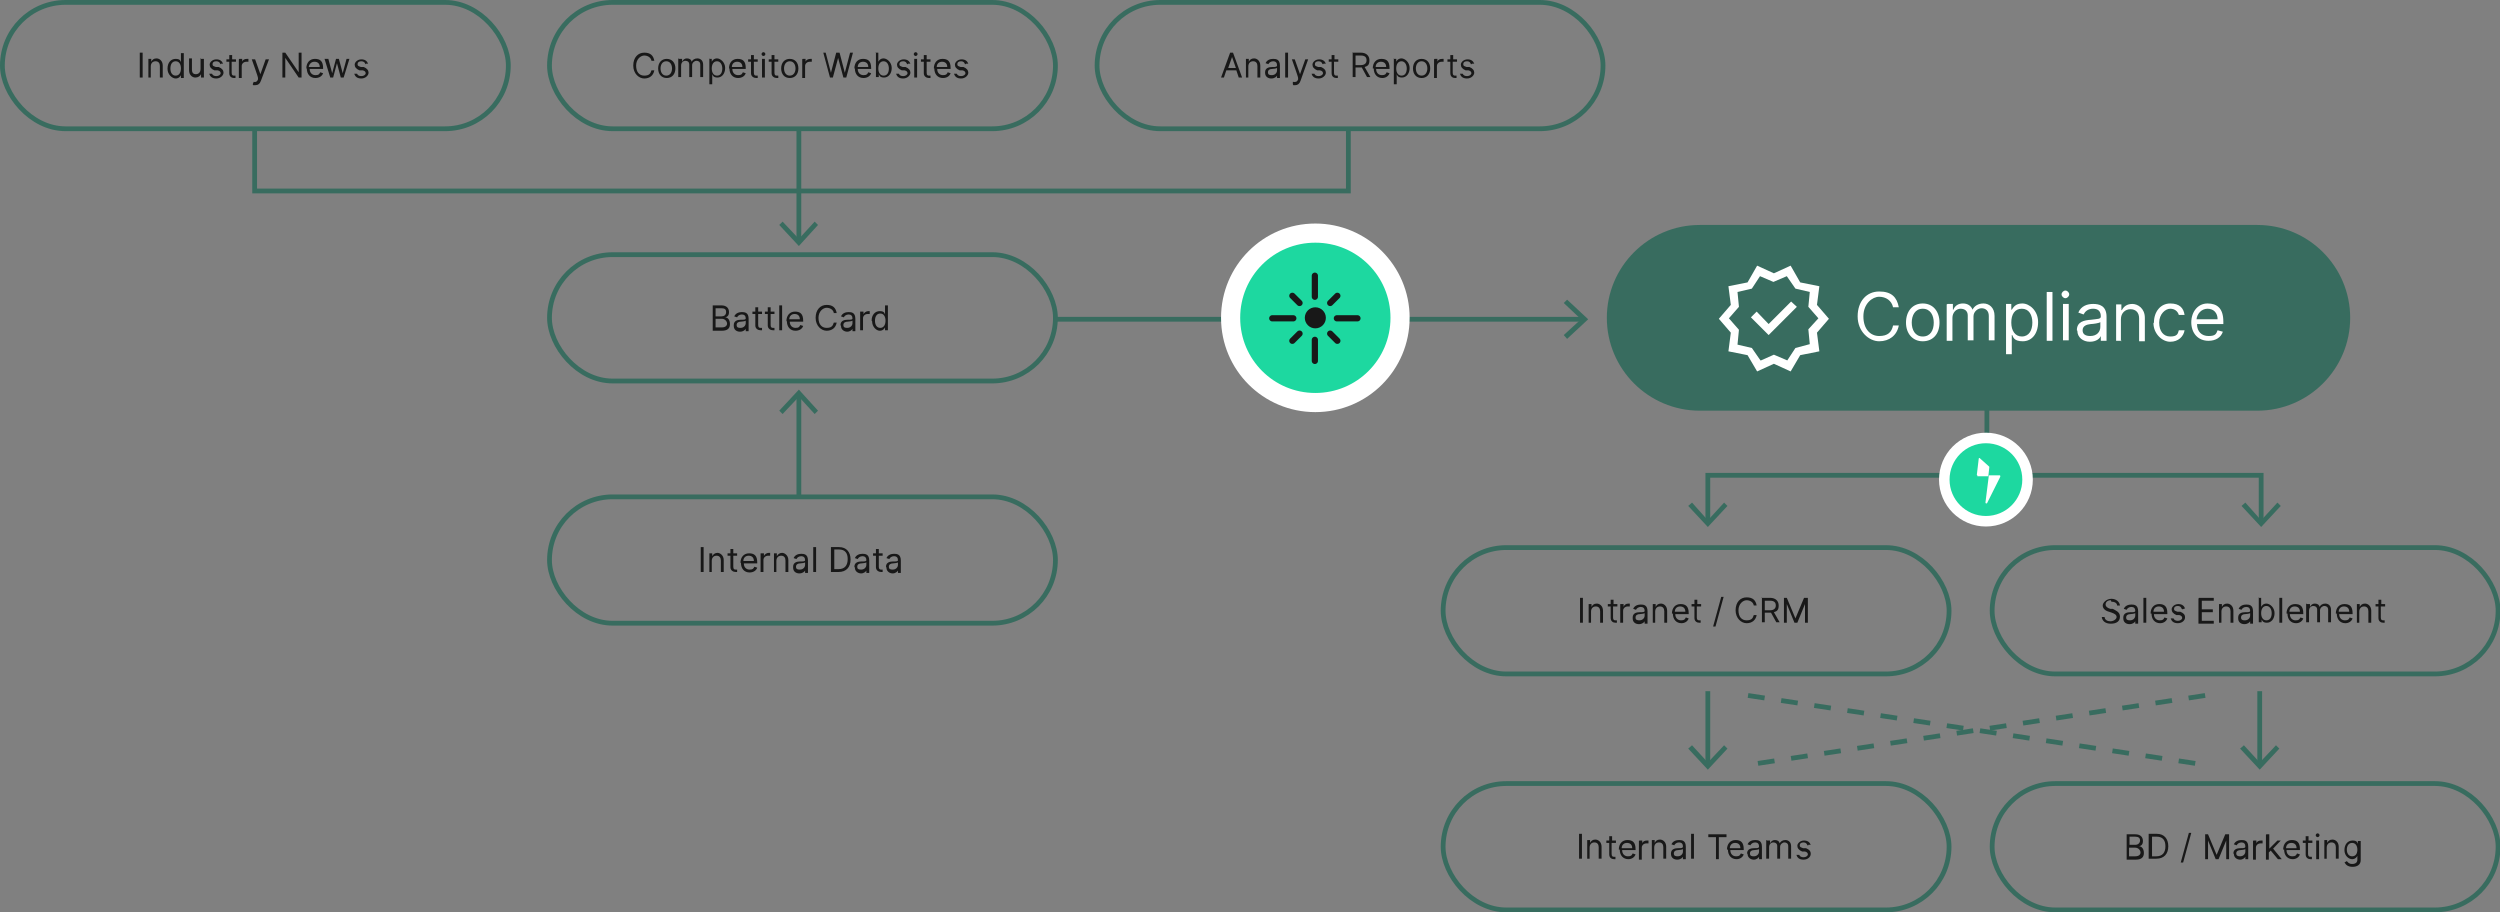 <?xml version="1.0" encoding="UTF-8"?>
<svg id="Layer_2" xmlns="http://www.w3.org/2000/svg" version="1.1" viewBox="0 0 522.3 190.6">
  <rect x="0" y="0" width="522.3" height="190.6" fill="#808080" stroke="none"/>
  <!-- Generator: Adobe Illustrator 29.3.1, SVG Export Plug-In . SVG Version: 2.1.0 Build 151)  -->
  <defs>
    <style>
      .st0 {
        fill-rule: evenodd;
      }

      .st0, .st1 {
        fill: #fff;
      }

      .st2 {
        stroke: #181818;
        stroke-linecap: round;
        stroke-width: 1.3px;
      }

      .st2, .st3, .st4 {
        fill: none;
        stroke-miterlimit: 10;
      }

      .st5 {
        fill: #1dd8a0;
      }

      .st3, .st4 {
        stroke: #386c5f;
      }

      .st6 {
        fill: #386c5f;
      }

      .st7 {
        fill: #181818;
      }

      .st4 {
        stroke-dasharray: 3.5;
      }
    </style>
  </defs>
  <g id="Layer_1-2">
    <g>
      <g>
        <rect class="st3" x=".5" y=".5" width="105.7" height="26.4" rx="13.2" ry="13.2"/>
        <g>
          <path class="st7" d="M29.8,16.2h-.6v-5.2h.6v5.2Z"/>
          <path class="st7" d="M31.6,16.2h-.6v-3.9h.6v.6h0c.2-.4.5-.7,1.1-.7s1.3.5,1.3,1.5v2.5h-.6v-2.4c0-.6-.3-1-.9-1s-1,.4-1,1.1c0,0,0,2.3,0,2.3Z"/>
          <path class="st7" d="M35,14.3c0-1.2.7-2,1.7-2s1,.5,1.1.7h0v-1.9h.6v5.2h-.6v-.6h0c-.1.2-.4.7-1.1.7s-1.7-.8-1.7-2h0ZM37.8,14.3c0-.9-.4-1.5-1.1-1.5s-1.1.6-1.1,1.5.4,1.5,1.1,1.5,1.1-.6,1.1-1.5Z"/>
          <path class="st7" d="M42,12.3h.6v3.9h-.6v-.7h0c-.2.4-.6.7-1.2.7s-1.3-.5-1.3-1.5v-2.5h.6v2.4c0,.6.3.9.8.9s1-.3,1-1.1v-2.3h0Z"/>
          <path class="st7" d="M46,13.4c0-.3-.3-.6-.8-.6s-.8.2-.8.6.2.4.7.6h.6c.7.3,1,.7,1,1.2s-.6,1.2-1.5,1.2-1.3-.4-1.5-1h.6c.1.3.4.5.9.5s.9-.3.9-.6-.2-.5-.6-.6h-.7c-.7-.3-1-.7-1-1.2s.6-1.1,1.4-1.1,1.2.4,1.4.9h-.5c0,.1,0,.1,0,.1Z"/>
          <path class="st7" d="M49.2,12.9h-.8v2.3c0,.5.2.6.5.6s.2,0,.3,0v.5s-.1,0-.3,0c-.5,0-1-.3-1-1v-2.4h-.6v-.5h.6v-.9h.6v.9h.8v.5h0Z"/>
          <path class="st7" d="M50,12.3h.6v.6h0c.1-.4.5-.6,1-.6h.3v.6s-.2,0-.4,0c-.6,0-1,.4-1,.9v2.5h-.6v-3.9h0Z"/>
          <path class="st7" d="M52.8,17.6l.2-.5c.4.1.7,0,.9-.5v-.3c.1,0-1.3-3.9-1.3-3.9h.7l1.1,3.1h0l1.1-3.1h.7l-1.7,4.5c-.2.6-.6.9-1.2.9s-.4,0-.4,0h0Z"/>
          <path class="st7" d="M63,16.2h-.6l-2.8-4.1h0v4.1h-.6v-5.2h.6l2.8,4.1h0v-4.1h.6v5.2Z"/>
          <path class="st7" d="M64,14.3c0-1.2.7-2,1.8-2s1.7.5,1.7,1.9v.2h-2.8c0,.8.5,1.3,1.2,1.3s.8-.2,1-.6l.6.2c-.2.6-.8,1-1.6,1-1.1,0-1.8-.8-1.8-2h0ZM66.8,14c0-.7-.4-1.1-1.1-1.1s-1.1.5-1.2,1.1h2.2,0Z"/>
          <path class="st7" d="M68,12.3h.6l.8,3h0l.8-3h.6l.8,3h0l.8-3h.6l-1.2,3.9h-.6l-.8-3h0l-.8,3h-.6l-1.2-3.9h0Z"/>
          <path class="st7" d="M76.3,13.4c0-.3-.3-.6-.8-.6s-.8.2-.8.6.2.4.7.6h.6c.7.3,1,.7,1,1.2s-.6,1.2-1.5,1.2-1.3-.4-1.5-1h.6c.1.3.4.5.9.5s.9-.3.9-.6-.2-.5-.6-.6h-.7c-.7-.3-1-.7-1-1.2s.6-1.1,1.4-1.1,1.2.4,1.4.9h-.5c0,.1,0,.1,0,.1Z"/>
        </g>
      </g>
      <g>
        <rect class="st3" x="114.8" y=".5" width="105.7" height="26.4" rx="13.2" ry="13.2"/>
        <g>
          <path class="st7" d="M136.1,12.7c-.1-.7-.8-1.1-1.5-1.1s-1.7.7-1.7,2.1.7,2.1,1.7,2.1,1.3-.4,1.5-1.1h.6c-.2,1.1-1,1.7-2.1,1.7s-2.3-1-2.3-2.7,1-2.7,2.3-2.7,1.9.6,2.1,1.7h-.6Z"/>
          <path class="st7" d="M137.5,14.3c0-1.2.7-2,1.8-2s1.8.8,1.8,2-.7,2-1.8,2-1.8-.8-1.8-2ZM140.4,14.3c0-.8-.4-1.5-1.2-1.5s-1.2.7-1.2,1.5.4,1.5,1.2,1.5,1.2-.7,1.2-1.5Z"/>
          <path class="st7" d="M141.9,12.3h.6v.6h0c.2-.4.5-.7,1-.7s.9.2,1,.7h0c.2-.4.6-.7,1.2-.7s1.2.4,1.2,1.3v2.6h-.6v-2.6c0-.6-.4-.8-.8-.8s-.9.4-.9.9v2.5h-.6v-2.7c0-.4-.3-.7-.8-.7s-.9.4-.9,1v2.4h-.6v-3.9h0Z"/>
          <path class="st7" d="M148.1,12.3h.6v.6h0c.1-.2.4-.7,1.1-.7s1.7.8,1.7,2-.7,2-1.6,2-1-.5-1.1-.7h0v2.1h-.6v-5.4h0ZM149.8,15.8c.8,0,1.1-.7,1.1-1.5s-.4-1.5-1.1-1.5-1.1.6-1.1,1.5.4,1.5,1.1,1.5Z"/>
          <path class="st7" d="M152.3,14.3c0-1.2.7-2,1.8-2s1.7.5,1.7,1.9v.2h-2.8c0,.8.5,1.3,1.2,1.3s.8-.2,1-.6l.6.2c-.2.6-.8,1-1.6,1-1.1,0-1.8-.8-1.8-2h0ZM155.1,14c0-.7-.4-1.1-1.1-1.1s-1.1.5-1.1,1.1h2.2,0Z"/>
          <path class="st7" d="M158.3,12.9h-.8v2.3c0,.5.2.6.5.6s.2,0,.3,0v.5s-.1,0-.3,0c-.5,0-1.1-.3-1.1-1v-2.4h-.6v-.5h.6v-.9h.6v.9h.8v.5h0Z"/>
          <path class="st7" d="M159.1,11.3c0-.2.2-.4.4-.4s.4.2.4.4-.2.4-.4.4-.4-.2-.4-.4ZM159.2,12.3h.6v3.9h-.6s0-3.9,0-3.9Z"/>
          <path class="st7" d="M162.6,12.9h-.8v2.3c0,.5.2.6.5.6s.2,0,.3,0v.5s-.1,0-.3,0c-.5,0-1.1-.3-1.1-1v-2.4h-.6v-.5h.6v-.9h.6v.9h.8v.5h0Z"/>
          <path class="st7" d="M163.2,14.3c0-1.2.7-2,1.8-2s1.8.8,1.8,2-.7,2-1.8,2-1.8-.8-1.8-2ZM166.2,14.3c0-.8-.4-1.5-1.2-1.5s-1.2.7-1.2,1.5.4,1.5,1.2,1.5,1.2-.7,1.2-1.5Z"/>
          <path class="st7" d="M167.7,12.3h.6v.6h0c.1-.4.6-.6,1-.6h.3v.6s-.2,0-.4,0c-.6,0-1,.4-1,.9v2.5h-.6v-3.9h0Z"/>
          <path class="st7" d="M171.9,11h.6l1.1,4.2h0l1.1-4.2h.7l1.1,4.2h0l1.1-4.2h.6l-1.4,5.2h-.6l-1.1-4.1h0l-1.1,4.1h-.6l-1.4-5.2h0Z"/>
          <path class="st7" d="M178.5,14.3c0-1.2.7-2,1.8-2s1.7.5,1.7,1.9v.2h-2.8c0,.8.5,1.3,1.2,1.3s.8-.2,1-.6l.6.2c-.2.6-.8,1-1.6,1-1.1,0-1.8-.8-1.8-2h0ZM181.4,14c0-.7-.4-1.1-1.1-1.1s-1.1.5-1.1,1.1h2.2,0Z"/>
          <path class="st7" d="M182.9,11h.6v1.9h0c.1-.2.4-.7,1.1-.7s1.7.8,1.7,2-.7,2-1.6,2-1-.5-1.1-.7h0v.6h-.6v-5.2h0ZM184.6,15.8c.8,0,1.1-.7,1.1-1.5s-.4-1.5-1.1-1.5-1.1.6-1.1,1.5.4,1.5,1.1,1.5Z"/>
          <path class="st7" d="M189.5,13.4c-.1-.3-.3-.6-.8-.6s-.8.2-.8.6.2.4.7.6h.6c.7.3,1,.7,1,1.2s-.6,1.2-1.5,1.2-1.3-.4-1.5-1h.6c.1.3.4.5.9.5s.9-.3.9-.6-.2-.5-.6-.6h-.6c-.7-.3-1-.7-1-1.2s.6-1.1,1.4-1.1,1.2.4,1.4.9h-.5c0,.1,0,.1,0,.1Z"/>
          <path class="st7" d="M190.9,11.3c0-.2.2-.4.4-.4s.4.2.4.4-.2.4-.4.4-.4-.2-.4-.4ZM191,12.3h.6v3.9h-.6s0-3.9,0-3.9Z"/>
          <path class="st7" d="M194.4,12.9h-.8v2.3c0,.5.2.6.5.6s.2,0,.3,0v.5s-.1,0-.3,0c-.5,0-1.1-.3-1.1-1v-2.4h-.6v-.5h.6v-.9h.6v.9h.8v.5h0Z"/>
          <path class="st7" d="M195.1,14.3c0-1.2.7-2,1.8-2s1.7.5,1.7,1.9v.2h-2.8c0,.8.5,1.3,1.2,1.3s.8-.2,1-.6l.6.2c-.2.6-.8,1-1.6,1-1.1,0-1.8-.8-1.8-2h0ZM197.9,14c0-.7-.4-1.1-1.1-1.1s-1.1.5-1.1,1.1h2.2,0Z"/>
          <path class="st7" d="M201.6,13.4c-.1-.3-.3-.6-.8-.6s-.8.2-.8.6.2.4.7.6h.6c.7.3,1,.7,1,1.2s-.6,1.2-1.5,1.2-1.3-.4-1.5-1h.6c.1.3.4.5.9.5s.9-.3.9-.6-.2-.5-.6-.6h-.6c-.7-.3-1-.7-1-1.2s.6-1.1,1.4-1.1,1.2.4,1.4.9h-.5c0,.1,0,.1,0,.1Z"/>
        </g>
      </g>
      <g>
        <rect class="st3" x="114.8" y="53.2" width="105.7" height="26.4" rx="13.2" ry="13.2"/>
        <g>
          <path class="st7" d="M148.9,63.8h1.8c1.1,0,1.6.6,1.6,1.4s-.4,1-.8,1.1h0c.5,0,1,.5,1,1.4s-.5,1.4-1.7,1.4h-1.9v-5.2ZM150.7,66.1c.6,0,1-.3,1-.9s-.3-.8-1-.8h-1.2v1.7h1.2ZM150.8,68.4c.8,0,1.1-.4,1.1-.8s-.4-1-1.1-1h-1.3v1.8h1.2Z"/>
          <path class="st7" d="M153.3,67.9c0-.9.8-1.1,1.5-1.1.7,0,1,0,1-.3h0c0-.5-.3-.8-.8-.8s-.9.3-1,.6l-.6-.2c.3-.7,1-.9,1.6-.9s1.4.1,1.4,1.4v2.6h-.6v-.5h0c-.1.2-.5.6-1.2.6s-1.3-.4-1.3-1.2h0ZM155.8,67.6v-.6c-.1.1-.8.2-1,.2-.5,0-.9.2-.9.7s.3.6.8.6c.7,0,1.1-.5,1.1-1Z"/>
          <path class="st7" d="M159.2,65.6h-.8v2.3c0,.5.2.6.5.6s.2,0,.3,0v.5s-.1,0-.3,0c-.5,0-1.1-.3-1.1-1v-2.4h-.6v-.5h.6v-.9h.6v.9h.8v.5h0Z"/>
          <path class="st7" d="M161.8,65.6h-.8v2.3c0,.5.2.6.5.6s.2,0,.3,0v.5s-.1,0-.3,0c-.5,0-1.1-.3-1.1-1v-2.4h-.6v-.5h.6v-.9h.6v.9h.8v.5h0Z"/>
          <path class="st7" d="M163.4,69h-.6v-5.2h.6v5.2Z"/>
          <path class="st7" d="M164.3,67.1c0-1.2.7-2,1.8-2s1.7.5,1.7,1.9v.2h-2.8c0,.8.5,1.3,1.2,1.3s.8-.2,1-.6l.6.2c-.2.6-.8,1-1.6,1-1.1,0-1.8-.8-1.8-2h0ZM167.1,66.7c0-.7-.4-1.1-1.1-1.1s-1.1.5-1.1,1.1h2.2,0Z"/>
          <path class="st7" d="M174.2,65.4c-.1-.7-.8-1.1-1.5-1.1s-1.7.7-1.7,2.1.7,2.1,1.7,2.1,1.3-.4,1.5-1.1h.6c-.2,1.1-1,1.7-2.1,1.7s-2.3-1-2.3-2.7,1-2.7,2.3-2.7,1.9.6,2.1,1.7h-.6Z"/>
          <path class="st7" d="M175.6,67.9c0-.9.8-1.1,1.5-1.1.7,0,1,0,1-.3h0c0-.5-.3-.8-.8-.8s-.9.3-1,.6l-.6-.2c.3-.7,1-.9,1.6-.9s1.4.1,1.4,1.4v2.6h-.6v-.5h0c-.1.2-.5.6-1.1.6s-1.3-.4-1.3-1.2h0ZM178.1,67.6v-.6c-.1.1-.8.2-1,.2-.5,0-.9.2-.9.7s.3.6.8.6c.7,0,1.1-.5,1.1-1Z"/>
          <path class="st7" d="M179.8,65.1h.6v.6h0c.1-.4.6-.7,1-.7h.3v.6s-.2,0-.4,0c-.6,0-1,.4-1,.9v2.5h-.6v-3.9h0Z"/>
          <path class="st7" d="M182.1,67c0-1.2.7-2,1.7-2s1,.5,1.1.7h0v-1.9h.6v5.2h-.6v-.6h0c-.1.2-.4.7-1.1.7s-1.6-.8-1.6-2h0ZM185,67c0-.9-.4-1.5-1.1-1.5s-1.1.6-1.1,1.5.4,1.5,1.1,1.5,1.1-.6,1.1-1.5Z"/>
        </g>
      </g>
      <g>
        <rect class="st3" x="114.8" y="103.8" width="105.7" height="26.4" rx="13.2" ry="13.2"/>
        <g>
          <path class="st7" d="M147,119.5h-.6v-5.2h.6v5.2Z"/>
          <path class="st7" d="M148.8,119.5h-.6v-3.9h.6v.6h0c.2-.4.6-.7,1.1-.7s1.3.5,1.3,1.5v2.5h-.6v-2.4c0-.6-.3-1-.9-1s-1,.4-1,1.1v2.3Z"/>
          <path class="st7" d="M154,116.1h-.8v2.3c0,.5.2.6.5.6s.2,0,.3,0v.5s-.1,0-.3,0c-.5,0-1.1-.3-1.1-1v-2.4h-.6v-.5h.6v-.9h.6v.9h.8v.5h0Z"/>
          <path class="st7" d="M154.7,117.6c0-1.2.7-2,1.8-2s1.7.5,1.7,1.9v.2h-2.8c0,.8.5,1.3,1.2,1.3s.8-.2,1-.6l.6.2c-.2.6-.8,1-1.6,1-1.1,0-1.8-.8-1.8-2h0ZM157.5,117.2c0-.7-.4-1.1-1.1-1.1s-1.1.5-1.1,1.1h2.2,0Z"/>
          <path class="st7" d="M159,115.6h.6v.6h0c.1-.4.6-.7,1-.7h.3v.6s-.2,0-.4,0c-.6,0-1,.4-1,.9v2.5h-.6v-3.9h0Z"/>
          <path class="st7" d="M162.3,119.5h-.6v-3.9h.6v.6h0c.2-.4.6-.7,1.1-.7s1.3.5,1.3,1.5v2.5h-.6v-2.4c0-.6-.3-1-.9-1s-1,.4-1,1.1v2.3Z"/>
          <path class="st7" d="M165.7,118.4c0-.9.8-1.1,1.5-1.1.7,0,1,0,1-.3h0c0-.5-.3-.8-.8-.8s-.9.3-1,.6l-.6-.2c.3-.7,1-.9,1.6-.9s1.4.1,1.4,1.4v2.6h-.6v-.5h0c-.1.2-.5.6-1.2.6s-1.3-.4-1.3-1.2h0ZM168.2,118.1v-.6c-.1.1-.8.2-1,.2-.5,0-.9.2-.9.7s.3.6.8.6c.7,0,1.1-.5,1.1-1Z"/>
          <path class="st7" d="M170.5,119.5h-.6v-5.2h.6v5.2Z"/>
          <path class="st7" d="M173.6,119.5v-5.2h1.7c1.5,0,2.4,1,2.4,2.6s-.9,2.6-2.5,2.6h-1.6,0ZM175.2,118.9c1.3,0,1.9-.8,1.9-2.1s-.6-2-1.8-2h-1v4.1h.9Z"/>
          <path class="st7" d="M178.5,118.4c0-.9.8-1.1,1.5-1.1.7,0,1,0,1-.3h0c0-.5-.3-.8-.8-.8s-.9.3-1,.6l-.6-.2c.3-.7,1-.9,1.6-.9s1.4.1,1.4,1.4v2.6h-.6v-.5h0c-.1.2-.5.6-1.1.6s-1.3-.4-1.3-1.2h0ZM181,118.1v-.6c-.1.1-.8.2-1,.2-.5,0-.9.2-.9.7s.3.6.8.6c.7,0,1.1-.5,1.1-1Z"/>
          <path class="st7" d="M184.4,116.1h-.8v2.3c0,.5.2.6.5.6s.2,0,.3,0v.5s-.1,0-.3,0c-.5,0-1.1-.3-1.1-1v-2.4h-.6v-.5h.6v-.9h.6v.9h.8v.5h0Z"/>
          <path class="st7" d="M185.1,118.4c0-.9.8-1.1,1.5-1.1.7,0,1,0,1-.3h0c0-.5-.3-.8-.8-.8s-.9.3-1,.6l-.6-.2c.3-.7,1-.9,1.6-.9s1.4.1,1.4,1.4v2.6h-.6v-.5h0c-.1.2-.5.6-1.1.6s-1.3-.4-1.3-1.2h0ZM187.6,118.1v-.6c-.1.1-.8.2-1,.2-.5,0-.9.2-.9.7s.3.6.8.6c.7,0,1.1-.5,1.1-1Z"/>
        </g>
      </g>
      <g>
        <rect class="st3" x="229.2" y=".5" width="105.7" height="26.4" rx="13.2" ry="13.2"/>
        <g>
          <path class="st7" d="M255.1,16.2l1.9-5.2h.6l1.9,5.2h-.7l-.5-1.5h-2.1l-.5,1.5h-.7,0ZM258.2,14.2l-.8-2.3h0l-.8,2.3h1.7,0Z"/>
          <path class="st7" d="M260.9,16.2h-.6v-3.9h.6v.6h0c.2-.4.5-.7,1.1-.7s1.3.5,1.3,1.5v2.5h-.6v-2.4c0-.6-.3-1-.9-1s-1,.4-1,1.1v2.3h0Z"/>
          <path class="st7" d="M264.3,15.1c0-.9.8-1.1,1.5-1.1.7,0,1,0,1-.4h0c0-.5-.3-.8-.8-.8s-.9.3-1,.6l-.6-.2c.3-.7,1-.9,1.6-.9s1.4.1,1.4,1.4v2.6h-.6v-.5h0c-.1.2-.5.6-1.2.6s-1.3-.4-1.3-1.2h0ZM266.8,14.8v-.6c-.1.1-.8.2-1,.2-.5,0-.9.2-.9.7s.3.6.8.6c.7,0,1.1-.5,1.1-1Z"/>
          <path class="st7" d="M269.1,16.2h-.6v-5.2h.6v5.2Z"/>
          <path class="st7" d="M270.1,17.6v-.5c.6.1.9,0,1.1-.5v-.3c.1,0-1.3-3.9-1.3-3.9h.6l1.1,3.1h0l1.1-3.1h.6l-1.6,4.5c-.2.6-.6.9-1.1.9s-.4,0-.4,0h0Z"/>
          <path class="st7" d="M276.3,13.4c-.1-.3-.3-.6-.8-.6s-.8.2-.8.6.2.4.7.6h.6c.7.3,1,.7,1,1.2s-.6,1.2-1.5,1.2-1.3-.4-1.5-1h.6c.1.3.4.5.9.5s.9-.3.9-.6-.2-.5-.6-.6h-.6c-.7-.3-1-.7-1-1.2s.6-1.1,1.4-1.1,1.2.4,1.4.9h-.5c0,.1,0,.1,0,.1Z"/>
          <path class="st7" d="M279.5,12.9h-.8v2.3c0,.5.2.6.5.6s.2,0,.3,0v.5s-.1,0-.3,0c-.5,0-1-.3-1-1v-2.4h-.6v-.5h.6v-.9h.6v.9h.8v.5h0Z"/>
          <path class="st7" d="M282.5,11h1.8c1.2,0,1.8.7,1.8,1.6s-.3,1.2-1,1.4l1.2,2.1h-.7l-1.1-2h-1.3v2h-.6v-5.2h0ZM284.3,13.6c.8,0,1.2-.4,1.2-1s-.3-1-1.2-1h-1.1v2h1.1,0Z"/>
          <path class="st7" d="M286.8,14.3c0-1.2.7-2,1.8-2s1.7.5,1.7,1.9v.2h-2.8c0,.8.5,1.3,1.2,1.3s.8-.2,1-.6l.6.2c-.2.6-.8,1-1.5,1-1.1,0-1.8-.8-1.8-2h0ZM289.6,14c0-.7-.4-1.1-1.1-1.1s-1.1.5-1.1,1.1h2.2,0Z"/>
          <path class="st7" d="M291.1,12.3h.6v.6h0c.1-.2.4-.7,1.1-.7s1.7.8,1.7,2-.7,2-1.6,2-1-.5-1.1-.7h0v2.1h-.6v-5.4h0ZM292.8,15.8c.8,0,1.1-.7,1.1-1.5s-.4-1.5-1.1-1.5-1.1.6-1.1,1.5.4,1.5,1.1,1.5Z"/>
          <path class="st7" d="M295.2,14.3c0-1.2.7-2,1.8-2s1.8.8,1.8,2-.7,2-1.8,2-1.8-.8-1.8-2ZM298.2,14.3c0-.8-.4-1.5-1.2-1.5s-1.2.7-1.2,1.5.4,1.5,1.2,1.5,1.2-.7,1.2-1.5Z"/>
          <path class="st7" d="M299.7,12.3h.6v.6h0c.1-.4.5-.6,1-.6h.3v.6s-.2,0-.4,0c-.6,0-1,.4-1,.9v2.5h-.6v-3.9h0Z"/>
          <path class="st7" d="M304.3,12.9h-.8v2.3c0,.5.2.6.5.6s.2,0,.3,0v.5s-.1,0-.3,0c-.5,0-1-.3-1-1v-2.4h-.6v-.5h.6v-.9h.6v.9h.8v.5h0Z"/>
          <path class="st7" d="M307.3,13.4c-.1-.3-.3-.6-.8-.6s-.8.2-.8.6.2.4.7.6h.6c.7.3,1,.7,1,1.2s-.6,1.2-1.5,1.2-1.3-.4-1.5-1h.6c.1.3.4.5.9.5s.9-.3.9-.6-.2-.5-.6-.6h-.6c-.7-.3-1-.7-1-1.2s.6-1.1,1.4-1.1,1.2.4,1.4.9h-.5c0,.1,0,.1,0,.1Z"/>
        </g>
      </g>
      <g>
        <line class="st3" x1="166.9" y1="82.5" x2="166.9" y2="103.9"/>
        <polygon class="st6" points="162.8 85.8 163.5 86.5 166.9 82.9 170.2 86.5 170.9 85.8 166.9 81.4 162.8 85.8"/>
      </g>
      <polyline class="st3" points="281.7 27.3 281.7 39.9 53.2 39.9 53.2 27.3"/>
      <g>
        <path class="st6" d="M355.1,47h116.5c10.7,0,19.4,8.7,19.4,19.4h0c0,10.7-8.7,19.4-19.4,19.4h-116.5c-10.7,0-19.4-8.7-19.4-19.4h0c0-10.7,8.7-19.4,19.4-19.4Z"/>
        <g>
          <g>
            <path class="st1" d="M395.5,64.2c-.3-1.4-1.5-2.2-2.9-2.2s-3.3,1.4-3.3,4.1,1.5,4.1,3.3,4.1,2.6-.8,2.9-2.2h1.2c-.4,2.1-2,3.3-4.1,3.3s-4.5-2-4.5-5.2,1.9-5.2,4.5-5.2,3.7,1.2,4.1,3.3c0,0-1.2,0-1.2,0Z"/>
            <path class="st1" d="M398.2,67.4c0-2.4,1.4-4,3.5-4s3.5,1.6,3.5,4-1.4,3.9-3.5,3.9-3.5-1.6-3.5-3.9ZM404,67.4c0-1.5-.7-2.9-2.3-2.9s-2.3,1.4-2.3,2.9.7,2.9,2.3,2.9,2.3-1.3,2.3-2.9Z"/>
            <path class="st1" d="M406.9,63.5h1.1v1.2h.1c.3-.8,1-1.3,2-1.3s1.7.5,2,1.3h0c.4-.8,1.2-1.3,2.3-1.3s2.3.8,2.3,2.6v5.1h-1.2v-5.1c0-1.1-.7-1.6-1.5-1.6s-1.7.7-1.7,1.7v5h-1.2v-5.2c0-.9-.6-1.4-1.5-1.4s-1.7.8-1.7,1.9v4.8h-1.2v-7.6h0Z"/>
            <path class="st1" d="M419.1,63.5h1.1v1.2h.1c.3-.4.7-1.3,2.2-1.3s3.3,1.5,3.3,3.9-1.3,4-3.2,4-2-.9-2.2-1.3h-.1v4h-1.2s0-10.5,0-10.5ZM422.4,70.3c1.5,0,2.2-1.3,2.2-2.9s-.7-2.9-2.2-2.9-2.2,1.2-2.2,2.9.8,2.9,2.2,2.9Z"/>
            <path class="st1" d="M428.8,71.2h-1.2v-10.2h1.2v10.2Z"/>
            <path class="st1" d="M430.7,61.5c0-.4.4-.8.8-.8s.8.4.8.8-.4.8-.8.8-.8-.4-.8-.8ZM431,63.5h1.2v7.6h-1.2v-7.6Z"/>
            <path class="st1" d="M433.9,69c0-1.8,1.5-2.1,3-2.2,1.4-.2,2-.1,2-.7h0c0-1-.5-1.6-1.6-1.6s-1.7.6-2,1.2l-1.1-.4c.6-1.4,1.9-1.8,3.1-1.8s2.8.3,2.8,2.7v5h-1.2v-1h0c-.2.5-.9,1.2-2.3,1.2s-2.6-.9-2.6-2.3h0ZM438.8,68.4v-1.1c-.2.2-1.5.4-2,.4-.9.1-1.7.4-1.7,1.3s.7,1.2,1.6,1.2c1.4,0,2.1-.9,2.1-1.9h0Z"/>
            <path class="st1" d="M443.3,71.2h-1.2v-7.6h1.1v1.2h.1c.4-.8,1.1-1.3,2.2-1.3s2.6.9,2.6,2.9v4.9h-1.2v-4.8c0-1.2-.7-1.9-1.8-1.9s-2,.8-2,2.1v4.6h0Z"/>
            <path class="st1" d="M450,67.4c0-2.3,1.4-4,3.4-4s2.8,1,3,2.4h-1.2c-.2-.7-.8-1.3-1.8-1.3s-2.3,1.1-2.3,2.9.9,2.9,2.3,2.9,1.6-.5,1.8-1.3h1.2c-.2,1.3-1.3,2.4-3,2.4s-3.5-1.7-3.5-3.9h0Z"/>
            <path class="st1" d="M457.8,67.4c0-2.3,1.4-4,3.4-4s3.3,1,3.3,3.8v.5h-5.5c0,1.6,1,2.5,2.4,2.5s1.6-.4,1.9-1.2l1.1.3c-.4,1.2-1.5,1.9-3,1.9-2.2,0-3.6-1.6-3.6-3.9h0ZM463.3,66.7c0-1.3-.8-2.2-2.1-2.2s-2.2,1.1-2.3,2.2h4.4Z"/>
          </g>
          <path class="st1" d="M367.1,77.6l-2-3.4-4-.8.5-3.9-2.5-2.9,2.5-2.9-.5-3.9,4-.8,2-3.5,3.5,1.6,3.5-1.6,2,3.5,4,.8-.5,3.9,2.5,2.9-2.5,2.9.5,3.9-4,.8-2,3.4-3.5-1.6-3.5,1.6h0ZM367.9,75.3l2.7-1.2,2.8,1.2,1.7-2.6,3-.8-.3-3.1,2.1-2.3-2.1-2.4.3-3.1-3-.7-1.8-2.6-2.8,1.2-2.8-1.2-1.7,2.6-3,.7.3,3.1-2.1,2.4,2.1,2.4-.3,3.1,3,.7,1.8,2.6h0ZM369.5,70l5.9-5.9-1.2-1.1-4.7,4.7-2.5-2.6-1.2,1.2,3.7,3.7Z"/>
        </g>
      </g>
      <g>
        <line class="st3" x1="330.7" y1="66.7" x2="220" y2="66.7"/>
        <polygon class="st6" points="327.4 62.6 326.7 63.3 330.3 66.7 326.7 70 327.4 70.8 331.8 66.7 327.4 62.6"/>
      </g>
      <g>
        <g>
          <path class="st5" d="M274.8,84.2c-9.8,0-17.7-7.9-17.7-17.7s8-17.7,17.7-17.7,17.7,8,17.7,17.7-8,17.7-17.7,17.7Z"/>
          <path class="st1" d="M274.8,50.7c8.7,0,15.7,7,15.7,15.7s-7,15.7-15.7,15.7-15.7-7-15.7-15.7,7-15.7,15.7-15.7M274.8,46.7c-10.9,0-19.7,8.8-19.7,19.7s8.8,19.7,19.7,19.7,19.7-8.8,19.7-19.7-8.9-19.7-19.7-19.7h0Z"/>
        </g>
        <g>
          <circle class="st7" cx="274.8" cy="66.4" r="2.2"/>
          <g>
            <g>
              <g>
                <line class="st2" x1="274.7" y1="62" x2="274.7" y2="57.6"/>
                <line class="st2" x1="274.7" y1="75.4" x2="274.7" y2="71"/>
              </g>
              <g>
                <line class="st2" x1="277.9" y1="63.3" x2="279.4" y2="61.8"/>
                <line class="st2" x1="270" y1="71.2" x2="271.5" y2="69.7"/>
              </g>
              <g>
                <line class="st2" x1="271.5" y1="63.3" x2="270" y2="61.8"/>
                <line class="st2" x1="279.4" y1="71.2" x2="277.9" y2="69.7"/>
              </g>
              <line class="st2" x1="270.2" y1="66.5" x2="265.8" y2="66.5"/>
            </g>
            <line class="st2" x1="283.6" y1="66.5" x2="279.3" y2="66.5"/>
          </g>
        </g>
      </g>
      <g>
        <rect class="st3" x="301.5" y="114.4" width="105.7" height="26.4" rx="13.2" ry="13.2"/>
        <g>
          <path class="st7" d="M330.7,130.1h-.6v-5.2h.6v5.2Z"/>
          <path class="st7" d="M332.5,130.1h-.6v-3.9h.6v.6h0c.2-.4.5-.7,1.1-.7s1.3.5,1.3,1.5v2.5h-.6v-2.4c0-.6-.3-1-.9-1s-1,.4-1,1.1v2.3h0Z"/>
          <path class="st7" d="M337.8,126.7h-.8v2.3c0,.5.2.6.5.6s.2,0,.3,0v.5s-.1,0-.3,0c-.5,0-1-.3-1-1v-2.4h-.6v-.5h.6v-.9h.6v.9h.8v.5h0Z"/>
          <path class="st7" d="M338.6,126.2h.6v.6h0c.1-.4.5-.7,1-.7h.3v.6s-.2,0-.4,0c-.6,0-1,.4-1,.9v2.5h-.6v-3.9h0Z"/>
          <path class="st7" d="M341.1,129c0-.9.8-1.1,1.5-1.1.7,0,1,0,1-.3h0c0-.5-.3-.8-.8-.8s-.9.3-1,.6l-.6-.2c.3-.7,1-.9,1.6-.9s1.4.1,1.4,1.4v2.6h-.6v-.5h0c-.1.2-.5.6-1.2.6s-1.3-.4-1.3-1.2h0ZM343.6,128.7v-.6c-.1.1-.8.2-1,.2-.5,0-.9.2-.9.7s.3.6.8.6c.7,0,1.1-.5,1.1-1Z"/>
          <path class="st7" d="M345.9,130.1h-.6v-3.9h.6v.6h0c.2-.4.5-.7,1.1-.7s1.3.5,1.3,1.5v2.5h-.6v-2.4c0-.6-.3-1-.9-1s-1,.4-1,1.1v2.3h0Z"/>
          <path class="st7" d="M349.3,128.2c0-1.2.7-2,1.8-2s1.7.5,1.7,1.9v.2h-2.8c0,.8.5,1.3,1.2,1.3s.8-.2,1-.6l.6.2c-.2.6-.8,1-1.5,1-1.1,0-1.8-.8-1.8-2h0ZM352.1,127.8c0-.7-.4-1.1-1.1-1.1s-1.1.5-1.1,1.1h2.2,0Z"/>
          <path class="st7" d="M355.3,126.7h-.8v2.3c0,.5.2.6.5.6s.2,0,.3,0v.5s-.1,0-.3,0c-.5,0-1-.3-1-1v-2.4h-.6v-.5h.6v-.9h.6v.9h.8v.5h0Z"/>
          <path class="st7" d="M358.4,130.9h-.5l1.7-6.2h.5l-1.7,6.2Z"/>
          <path class="st7" d="M366.4,126.5c-.1-.7-.8-1.1-1.5-1.1s-1.7.7-1.7,2.1.7,2.1,1.7,2.1,1.3-.4,1.5-1.1h.6c-.2,1.1-1,1.7-2.1,1.7s-2.3-1-2.3-2.7,1-2.7,2.3-2.7,1.9.6,2.1,1.7h-.6Z"/>
          <path class="st7" d="M368,124.9h1.8c1.2,0,1.8.7,1.8,1.6s-.3,1.2-1,1.4l1.2,2.1h-.7l-1.1-2h-1.3v2h-.6v-5.2h0ZM369.8,127.5c.8,0,1.2-.4,1.2-1s-.3-1-1.2-1h-1.1v2h1.1Z"/>
          <path class="st7" d="M373.3,124.9l1.8,4.3h0l1.8-4.3h.8v5.2h-.6v-3.9h0l-1.6,3.9h-.6l-1.6-3.9h0v3.9h-.6v-5.2h.8Z"/>
        </g>
      </g>
      <g>
        <rect class="st3" x="416.2" y="114.4" width="105.7" height="26.4" rx="13.2" ry="13.2"/>
        <g>
          <path class="st7" d="M441,125.4c-.7,0-1.1.4-1.1.9s.6.8,1,.9h.5c.5.3,1.5.6,1.5,1.6s-.7,1.5-1.9,1.5-1.8-.6-1.9-1.4h.6c0,.6.6.9,1.2.9s1.3-.4,1.3-.9-.5-.7-1-.9l-.6-.2c-.8-.2-1.3-.7-1.3-1.3s.8-1.4,1.8-1.4,1.7.6,1.8,1.4h-.6c0-.5-.5-.8-1.2-.8h0Z"/>
          <path class="st7" d="M443.6,129c0-.9.8-1.1,1.5-1.1.7,0,1,0,1-.3h0c0-.5-.3-.8-.8-.8s-.9.3-1,.6l-.6-.2c.3-.7,1-.9,1.6-.9s1.4.1,1.4,1.4v2.6h-.6v-.5h0c-.1.2-.5.6-1.2.6s-1.3-.4-1.3-1.2h0ZM446.1,128.7v-.6c-.1.1-.8.2-1,.2-.5,0-.9.2-.9.7s.3.6.8.6c.7,0,1.1-.5,1.1-1Z"/>
          <path class="st7" d="M448.4,130.1h-.6v-5.2h.6v5.2Z"/>
          <path class="st7" d="M449.3,128.2c0-1.2.7-2,1.8-2s1.7.5,1.7,1.9v.2h-2.8c0,.8.5,1.3,1.2,1.3s.8-.2,1-.6l.6.2c-.2.6-.8,1-1.5,1-1.1,0-1.8-.8-1.8-2h0ZM452.1,127.8c0-.7-.4-1.1-1.1-1.1s-1.1.5-1.1,1.1h2.2,0Z"/>
          <path class="st7" d="M455.8,127.2c-.1-.3-.3-.6-.8-.6s-.8.2-.8.6.2.4.7.6h.6c.7.3,1,.6,1,1.2s-.6,1.2-1.5,1.2-1.3-.4-1.5-1h.6c.1.3.4.5.9.5s.9-.3.9-.6-.2-.5-.6-.6h-.6c-.7-.3-1-.7-1-1.2s.6-1.1,1.4-1.1,1.2.4,1.4.9l-.5.2h0Z"/>
          <path class="st7" d="M459.4,124.9h3.1v.6h-2.5v1.8h2.3v.6h-2.3v1.8h2.5v.6h-3.2v-5.2h0Z"/>
          <path class="st7" d="M464.2,130.1h-.6v-3.9h.6v.6h0c.2-.4.5-.7,1.1-.7s1.3.5,1.3,1.5v2.5h-.6v-2.4c0-.6-.3-1-.9-1s-1,.4-1,1.1v2.3h0Z"/>
          <path class="st7" d="M467.6,129c0-.9.8-1.1,1.5-1.1.7,0,1,0,1-.3h0c0-.5-.3-.8-.8-.8s-.9.3-1,.6l-.6-.2c.3-.7,1-.9,1.6-.9s1.4.1,1.4,1.4v2.6h-.6v-.5h0c-.1.2-.5.6-1.2.6s-1.3-.4-1.3-1.2h0ZM470.1,128.7v-.6c-.1.1-.8.2-1,.2-.5,0-.9.2-.9.7s.3.6.8.6c.7,0,1.1-.5,1.1-1Z"/>
          <path class="st7" d="M471.8,124.9h.6v1.9h0c.1-.2.4-.7,1.1-.7s1.7.8,1.7,2-.7,2-1.6,2-1-.5-1.1-.7h0v.6h-.6v-5.2h0ZM473.5,129.6c.8,0,1.1-.7,1.1-1.5s-.4-1.5-1.1-1.5-1.1.6-1.1,1.5.4,1.5,1.1,1.5Z"/>
          <path class="st7" d="M476.8,130.1h-.6v-5.2h.6v5.2Z"/>
          <path class="st7" d="M477.7,128.2c0-1.2.7-2,1.8-2s1.7.5,1.7,1.9v.2h-2.8c0,.8.5,1.3,1.2,1.3s.8-.2,1-.6l.6.2c-.2.6-.8,1-1.5,1-1.1,0-1.8-.8-1.8-2h0ZM480.5,127.8c0-.7-.4-1.1-1.1-1.1s-1.1.5-1.1,1.1h2.2,0Z"/>
          <path class="st7" d="M482,126.2h.6v.6h0c.2-.4.5-.7,1-.7s.9.2,1,.7h0c.2-.4.6-.7,1.2-.7s1.2.4,1.2,1.3v2.6h-.6v-2.6c0-.6-.4-.8-.8-.8s-.9.4-.9.9v2.5h-.6v-2.7c0-.4-.3-.7-.8-.7s-.9.4-.9,1v2.4h-.6v-3.9h0Z"/>
          <path class="st7" d="M488,128.2c0-1.2.7-2,1.8-2s1.7.5,1.7,1.9v.2h-2.8c0,.8.5,1.3,1.2,1.3s.8-.2,1-.6l.6.2c-.2.6-.8,1-1.5,1-1.1,0-1.8-.8-1.8-2h0ZM490.8,127.8c0-.7-.4-1.1-1.1-1.1s-1.1.5-1.1,1.1h2.2,0Z"/>
          <path class="st7" d="M493,130.1h-.6v-3.9h.6v.6h0c.2-.4.5-.7,1.1-.7s1.3.5,1.3,1.5v2.5h-.6v-2.4c0-.6-.3-1-.9-1s-1,.4-1,1.1v2.3h0Z"/>
          <path class="st7" d="M498.2,126.7h-.8v2.3c0,.5.2.6.5.6s.2,0,.3,0v.5s-.1,0-.3,0c-.5,0-1-.3-1-1v-2.4h-.6v-.5h.6v-.9h.6v.9h.8v.5h0Z"/>
        </g>
      </g>
      <g>
        <rect class="st3" x="301.5" y="163.7" width="105.7" height="26.4" rx="13.2" ry="13.2"/>
        <g>
          <path class="st7" d="M330.5,179.4h-.6v-5.2h.6v5.2Z"/>
          <path class="st7" d="M332.2,179.4h-.6v-3.9h.6v.6h0c.2-.4.5-.7,1.1-.7s1.3.5,1.3,1.5v2.5h-.6v-2.4c0-.6-.3-1-.9-1s-1,.4-1,1.1v2.3h0Z"/>
          <path class="st7" d="M337.5,176.1h-.8v2.3c0,.5.2.6.5.6s.2,0,.3,0v.5s-.1,0-.3,0c-.5,0-1-.3-1-1v-2.4h-.6v-.5h.6v-.9h.6v.9h.8v.5h0Z"/>
          <path class="st7" d="M338.2,177.5c0-1.2.7-2,1.8-2s1.7.5,1.7,1.9v.2h-2.8c0,.8.5,1.3,1.2,1.3s.8-.2,1-.6l.6.2c-.2.6-.8,1-1.5,1-1.1,0-1.8-.8-1.8-2h0ZM341,177.2c0-.7-.4-1.1-1.1-1.1s-1.1.5-1.1,1.1h2.2,0Z"/>
          <path class="st7" d="M342.5,175.6h.6v.6h0c.1-.4.5-.6,1-.6h.3v.6s-.2,0-.4,0c-.6,0-1,.4-1,.9v2.5h-.6v-3.9h0Z"/>
          <path class="st7" d="M345.7,179.4h-.6v-3.9h.6v.6h0c.2-.4.5-.7,1.1-.7s1.3.5,1.3,1.5v2.5h-.6v-2.4c0-.6-.3-1-.9-1s-1,.4-1,1.1v2.3h0Z"/>
          <path class="st7" d="M349.1,178.3c0-.9.8-1.1,1.5-1.1.7,0,1,0,1-.4h0c0-.5-.3-.8-.8-.8s-.9.3-1,.6l-.6-.2c.3-.7,1-.9,1.6-.9s1.4.1,1.4,1.4v2.6h-.6v-.5h0c-.1.2-.5.6-1.2.6s-1.3-.4-1.3-1.2h0ZM351.6,178v-.6c-.1.1-.8.2-1,.2-.5,0-.9.2-.9.7s.3.6.8.6c.7,0,1.1-.5,1.1-1Z"/>
          <path class="st7" d="M353.9,179.4h-.6v-5.2h.6v5.2Z"/>
          <path class="st7" d="M356.8,174.3h3.9v.6h-1.6v4.6h-.6v-4.6h-1.6v-.6Z"/>
          <path class="st7" d="M360.8,177.5c0-1.2.7-2,1.8-2s1.7.5,1.7,1.9v.2h-2.8c0,.8.5,1.3,1.2,1.3s.8-.2,1-.6l.6.2c-.2.6-.8,1-1.5,1-1.1,0-1.8-.8-1.8-2h0ZM363.6,177.2c0-.7-.4-1.1-1.1-1.1s-1.1.5-1.1,1.1h2.2,0Z"/>
          <path class="st7" d="M365,178.3c0-.9.8-1.1,1.5-1.1.7,0,1,0,1-.4h0c0-.5-.3-.8-.8-.8s-.9.3-1,.6l-.6-.2c.3-.7,1-.9,1.6-.9s1.4.1,1.4,1.4v2.6h-.6v-.5h0c-.1.2-.5.6-1.1.6s-1.3-.4-1.3-1.2h0ZM367.5,178v-.6c-.1.1-.8.2-1,.2-.5,0-.9.2-.9.7s.3.6.8.6c.7,0,1.1-.5,1.1-1Z"/>
          <path class="st7" d="M369.2,175.6h.6v.6h0c.2-.4.5-.7,1-.7s.9.2,1,.7h0c.2-.4.6-.7,1.2-.7s1.2.4,1.2,1.3v2.6h-.6v-2.6c0-.6-.4-.8-.8-.8s-.9.4-.9.9v2.5h-.6v-2.7c0-.4-.3-.7-.8-.7s-.9.4-.9,1v2.4h-.6v-3.9h0Z"/>
          <path class="st7" d="M377.6,176.6c-.1-.3-.3-.6-.8-.6s-.8.2-.8.6.2.4.7.6h.6c.7.3,1,.6,1,1.2s-.6,1.2-1.5,1.2-1.3-.4-1.5-1h.6c.1.3.4.5.9.5s.9-.3.9-.6-.2-.5-.6-.6h-.6c-.7-.3-1-.7-1-1.2s.6-1.1,1.4-1.1,1.2.4,1.4.9h-.5c0,.1,0,.1,0,.1Z"/>
        </g>
      </g>
      <g>
        <rect class="st3" x="416.2" y="163.7" width="105.7" height="26.4" rx="13.2" ry="13.2"/>
        <g>
          <path class="st7" d="M444.3,174.3h1.8c1.1,0,1.6.6,1.6,1.4s-.4,1-.8,1.1h0c.5,0,1,.5,1,1.4s-.5,1.4-1.7,1.4h-1.9v-5.2h0ZM446.1,176.5c.6,0,1-.4,1-.9s-.3-.8-1-.8h-1.2v1.7h1.2,0ZM446.1,178.9c.8,0,1.1-.4,1.1-.8s-.4-1-1.1-1h-1.3v1.8h1.2Z"/>
          <path class="st7" d="M448.9,179.4v-5.2h1.7c1.5,0,2.4,1,2.4,2.6s-.9,2.6-2.5,2.6h-1.6ZM450.5,178.9c1.3,0,1.9-.8,1.9-2.1s-.6-2-1.8-2h-1v4.1h.9,0Z"/>
          <path class="st7" d="M456.1,180.2h-.5l1.7-6.2h.5l-1.7,6.2Z"/>
          <path class="st7" d="M461.3,174.3l1.8,4.3h0l1.8-4.3h.8v5.2h-.6v-3.9h0l-1.6,3.9h-.6l-1.6-3.9h0v3.9h-.6v-5.2h.8Z"/>
          <path class="st7" d="M466.6,178.3c0-.9.8-1.1,1.5-1.1.7,0,1,0,1-.4h0c0-.5-.3-.8-.8-.8s-.9.3-1,.6l-.6-.2c.3-.7,1-.9,1.6-.9s1.4.1,1.4,1.4v2.6h-.6v-.5h0c-.1.2-.5.6-1.1.6s-1.3-.4-1.3-1.2h0ZM469.1,178v-.6c-.1.1-.8.2-1,.2-.5,0-.9.2-.9.7s.4.6.8.6c.7,0,1.1-.5,1.1-1Z"/>
          <path class="st7" d="M470.8,175.6h.6v.6h0c.1-.4.5-.6,1-.6h.3v.6s-.2,0-.4,0c-.6,0-1,.4-1,.9v2.5h-.6v-3.9h0Z"/>
          <path class="st7" d="M473.5,174.3h.6v3h0l1.7-1.7h.7l-1.6,1.7,1.8,2.2h-.8l-1.5-1.8-.4.4v1.5h-.6v-5.2h0Z"/>
          <path class="st7" d="M477,177.5c0-1.2.7-2,1.8-2s1.7.5,1.7,1.9v.2h-2.8c0,.8.5,1.3,1.2,1.3s.8-.2,1-.6l.6.2c-.2.6-.8,1-1.5,1-1.1,0-1.8-.8-1.8-2h0ZM479.8,177.2c0-.7-.4-1.1-1.1-1.1s-1.1.5-1.1,1.1h2.2,0Z"/>
          <path class="st7" d="M483,176.1h-.8v2.3c0,.5.2.6.5.6s.2,0,.3,0v.5s-.1,0-.3,0c-.5,0-1-.3-1-1v-2.4h-.6v-.5h.6v-.9h.6v.9h.8v.5h0Z"/>
          <path class="st7" d="M483.8,174.5c0-.2.2-.4.4-.4s.4.2.4.4-.2.4-.4.4-.4-.2-.4-.4ZM483.9,175.6h.6v3.9h-.6v-3.9Z"/>
          <path class="st7" d="M486.2,179.4h-.6v-3.9h.6v.6h0c.2-.4.5-.7,1.1-.7s1.3.5,1.3,1.5v2.5h-.6v-2.4c0-.6-.3-1-.9-1s-1,.4-1,1.1v2.3h0Z"/>
          <path class="st7" d="M489.8,180.2l.5-.3c.2.2.4.6,1.1.6s1.1-.3,1.1-.9v-.8h0c-.1.2-.4.7-1.1.7s-1.6-.7-1.6-1.9.7-2,1.7-2,1,.5,1.1.7h0v-.6h.6v4c0,1-.8,1.4-1.7,1.4s-1.4-.4-1.6-.8ZM492.5,177.5c0-.8-.4-1.4-1.1-1.4s-1.1.6-1.1,1.4.4,1.4,1.1,1.4,1.1-.5,1.1-1.4Z"/>
        </g>
      </g>
      <g>
        <line class="st3" x1="356.8" y1="159.7" x2="356.8" y2="144.4"/>
        <polygon class="st6" points="360.9 156.4 360.2 155.7 356.8 159.3 353.5 155.7 352.7 156.4 356.8 160.8 360.9 156.4"/>
      </g>
      <g>
        <line class="st3" x1="472.1" y1="159.7" x2="472.1" y2="144.4"/>
        <polygon class="st6" points="476.2 156.4 475.5 155.7 472.1 159.3 468.8 155.7 468 156.4 472.1 160.8 476.2 156.4"/>
      </g>
      <line class="st3" x1="415.1" y1="99.4" x2="415.1" y2="80.4"/>
      <g>
        <polyline class="st3" points="472.4 109 472.4 99.3 356.8 99.3 356.8 109"/>
        <polygon class="st6" points="476.5 105.7 475.8 105 472.4 108.7 469.1 105 468.3 105.7 472.4 110.1 476.5 105.7"/>
        <polygon class="st6" points="352.7 105.7 353.5 105 356.8 108.7 360.2 105 360.9 105.7 356.8 110.1 352.7 105.7"/>
      </g>
      <line class="st4" x1="365.2" y1="145.3" x2="460.7" y2="159.8"/>
      <line class="st4" x1="460.7" y1="145.3" x2="365.2" y2="159.8"/>
      <g>
        <line class="st3" x1="166.9" y1="50.3" x2="166.9" y2="26.9"/>
        <polygon class="st6" points="170.9 47 170.2 46.3 166.9 49.9 163.5 46.3 162.8 47 166.9 51.4 170.9 47"/>
      </g>
      <g>
        <g>
          <path class="st5" d="M414.9,108.9c-4.8,0-8.7-3.9-8.7-8.7s3.9-8.7,8.7-8.7,8.7,3.9,8.7,8.7-3.9,8.7-8.7,8.7Z"/>
          <path class="st1" d="M414.9,92.6c4.2,0,7.6,3.4,7.6,7.6s-3.4,7.6-7.6,7.6-7.6-3.4-7.6-7.6,3.4-7.6,7.6-7.6M414.9,90.4c-5.4,0-9.8,4.4-9.8,9.8s4.4,9.8,9.8,9.8,9.8-4.4,9.8-9.8-4.4-9.8-9.8-9.8h0Z"/>
        </g>
        <path class="st0" d="M413.2,99.4c-.1,0-.2-.1-.2-.2l.4-3.4c0-.1.2-.2.3,0l1.9,1.7s0,.1,0,.2l-.2,1.8h-2.3ZM415.5,99.4l-.7,5.6c0,.2.3.3.4,0l2.7-5.4c0-.1,0-.3-.1-.3,0,0-2.2,0-2.2,0Z"/>
      </g>
    </g>
  </g>
</svg>
